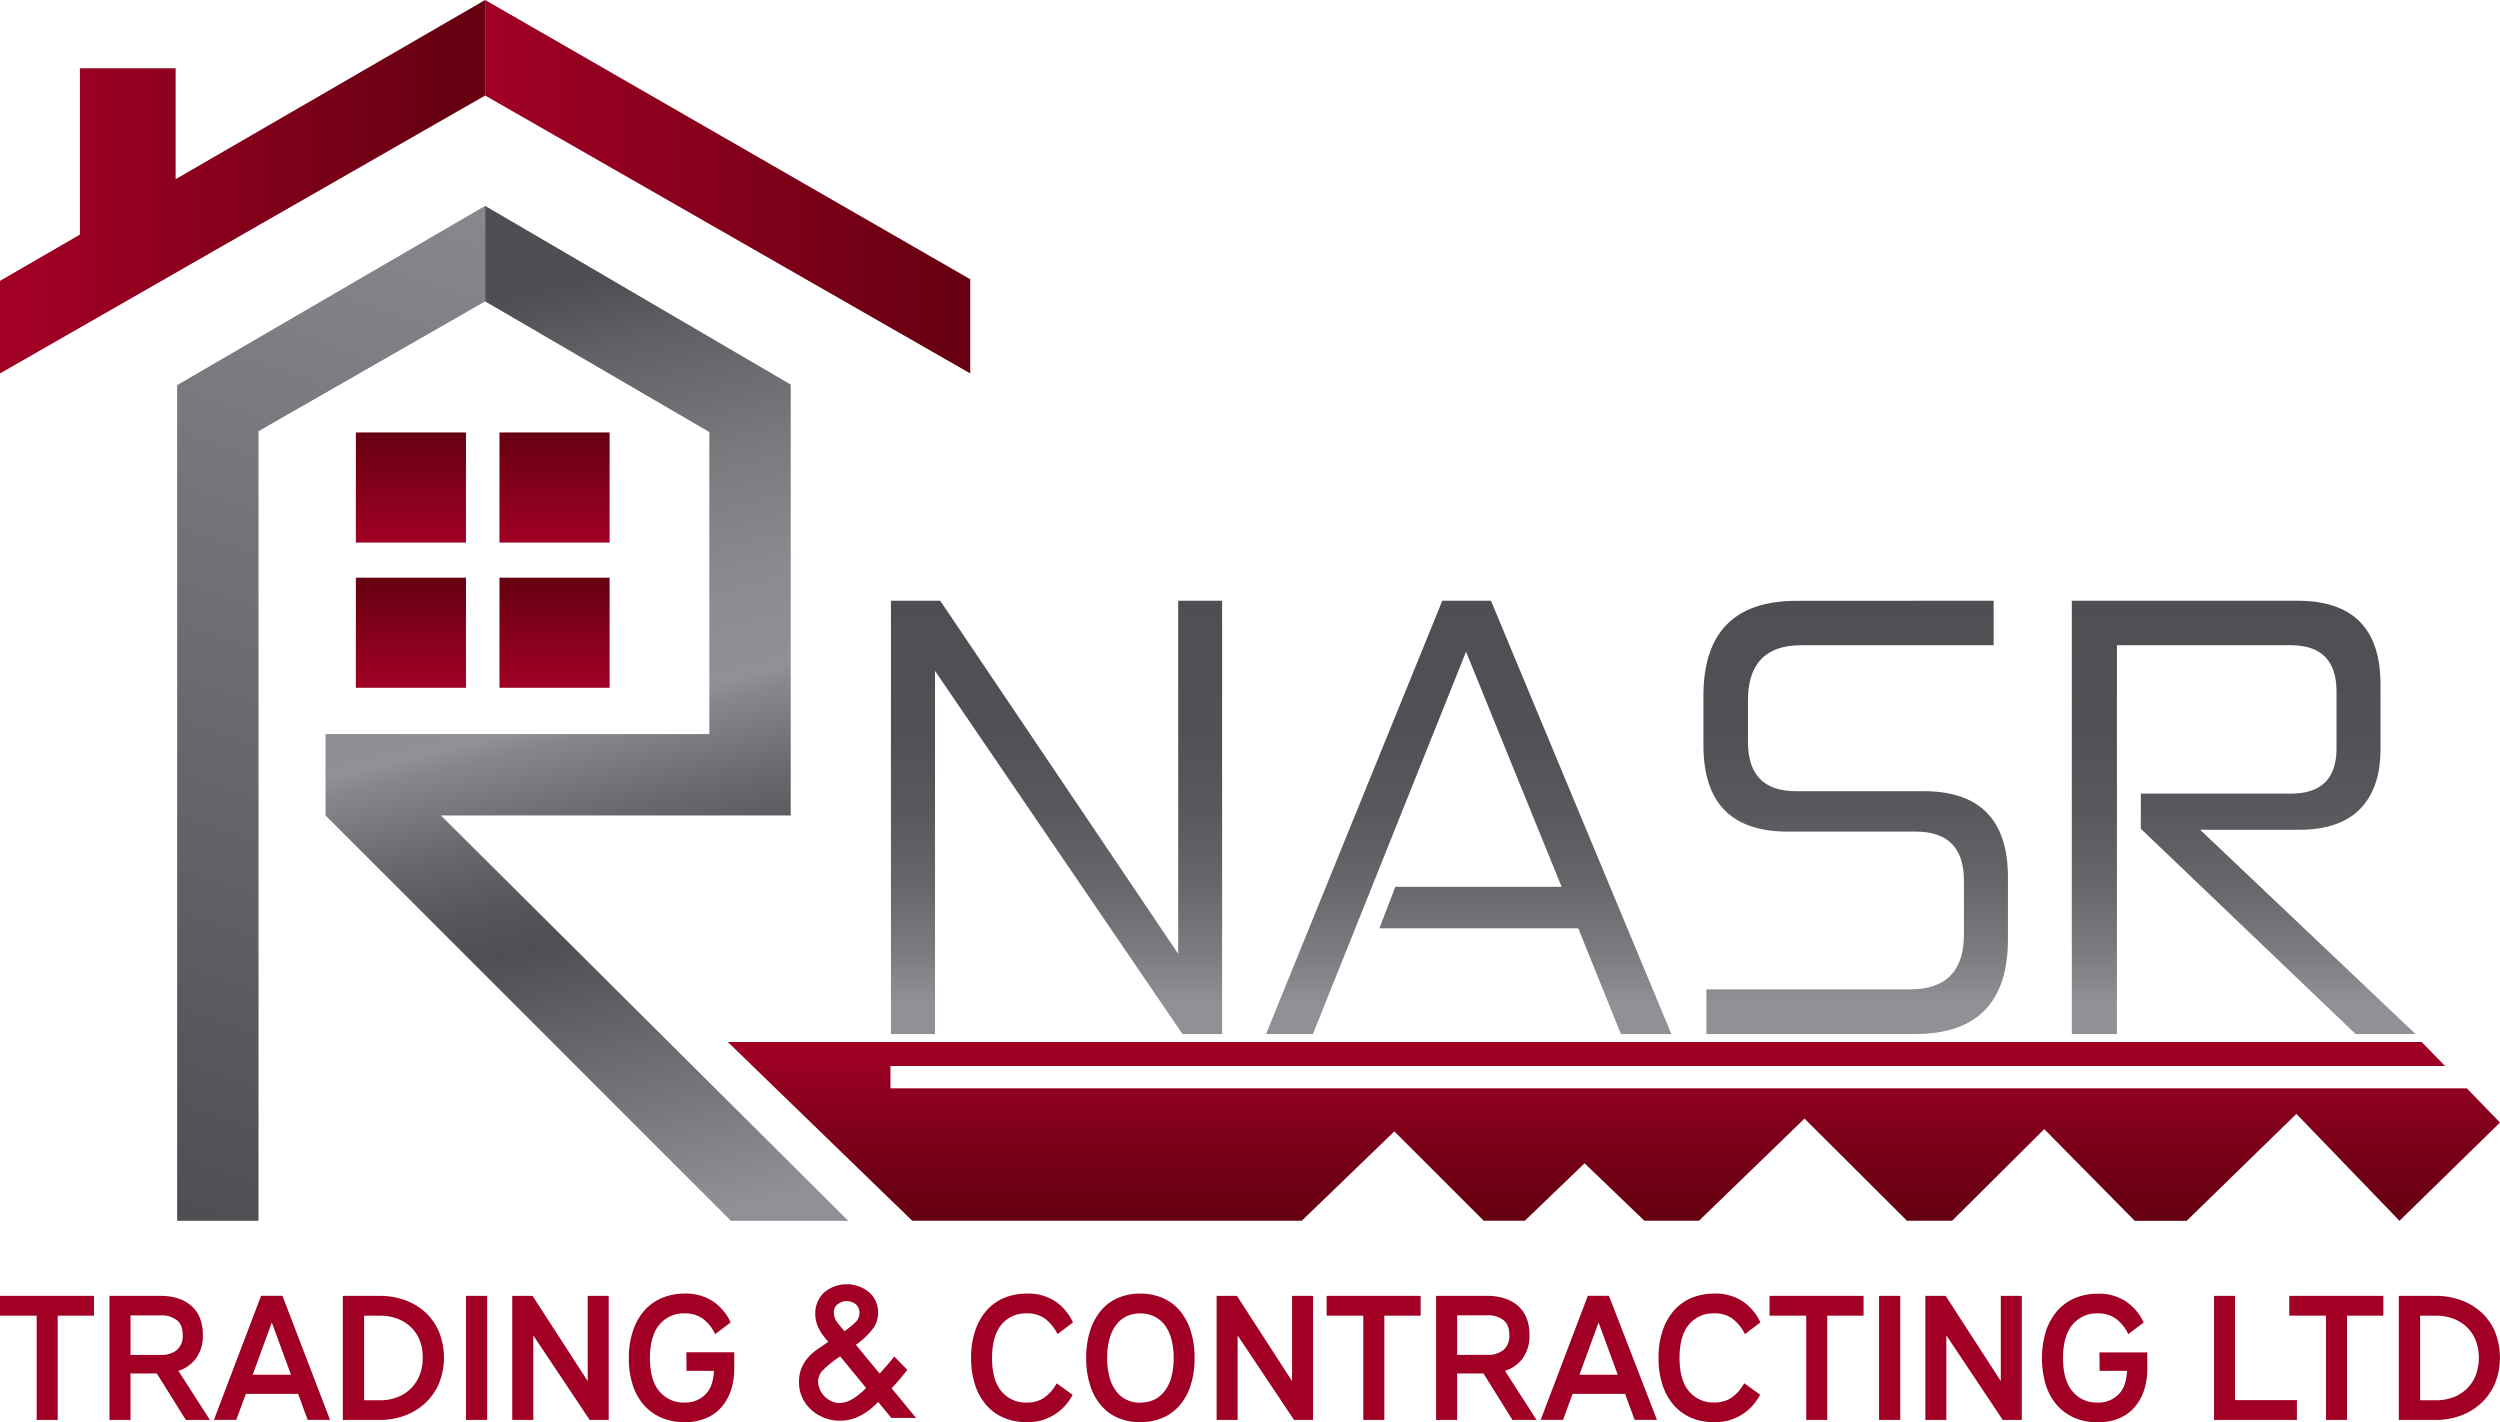 <svg xmlns="http://www.w3.org/2000/svg" xmlns:xlink="http://www.w3.org/1999/xlink" viewBox="0 0 783.3 445.6"><defs><style>.cls-1{fill:url(#New_Gradient_Swatch_7);}.cls-2{fill:url(#linear-gradient);}.cls-3{fill:url(#linear-gradient-2);}.cls-4{fill:url(#linear-gradient-3);}.cls-5{fill:url(#linear-gradient-4);}.cls-6{isolation:isolate;}.cls-7{fill:url(#New_Gradient_Swatch_6);}.cls-8{fill:url(#New_Gradient_Swatch_6-2);}.cls-9{fill:url(#New_Gradient_Swatch_6-3);}.cls-10{fill:url(#New_Gradient_Swatch_6-4);}.cls-11{fill:url(#linear-gradient-5);}.cls-12{fill:url(#linear-gradient-6);}.cls-13{fill:url(#New_Gradient_Swatch_6-5);}.cls-14{fill:url(#New_Gradient_Swatch_8);}.cls-15{fill:#a10024;}</style><linearGradient id="New_Gradient_Swatch_7" x1="897.17" y1="704.21" x2="897.17" y2="758.26" gradientUnits="userSpaceOnUse"><stop offset="0" stop-color="#a10024"/><stop offset="0.27" stop-color="#8d001e"/><stop offset="0.73" stop-color="#710014"/><stop offset="1" stop-color="#601"/></linearGradient><linearGradient id="linear-gradient" x1="722.53" y1="558.73" x2="722.53" y2="690.35" gradientUnits="userSpaceOnUse"><stop offset="0" stop-color="#4f4e53"/><stop offset="0.35" stop-color="#515056"/><stop offset="0.56" stop-color="#5a595e"/><stop offset="0.73" stop-color="#68676c"/><stop offset="0.88" stop-color="#7c7b80"/><stop offset="1" stop-color="#919096"/></linearGradient><linearGradient id="linear-gradient-2" x1="851.68" y1="558.73" x2="851.68" y2="690.35" xlink:href="#linear-gradient"/><linearGradient id="linear-gradient-3" x1="972.92" y1="558.73" x2="972.92" y2="690.35" xlink:href="#linear-gradient"/><linearGradient id="linear-gradient-4" x1="1094.53" y1="558.73" x2="1094.53" y2="690.35" xlink:href="#linear-gradient"/><linearGradient id="New_Gradient_Swatch_6" x1="128.75" y1="215.5" x2="128.75" y2="181" gradientUnits="userSpaceOnUse"><stop offset="0" stop-color="#a10024"/><stop offset="1" stop-color="#601"/></linearGradient><linearGradient id="New_Gradient_Swatch_6-2" x1="173.75" y1="215.5" x2="173.75" y2="181" xlink:href="#New_Gradient_Swatch_6"/><linearGradient id="New_Gradient_Swatch_6-3" x1="128.75" y1="170" x2="128.75" y2="135.5" xlink:href="#New_Gradient_Swatch_6"/><linearGradient id="New_Gradient_Swatch_6-4" x1="173.75" y1="170" x2="173.75" y2="135.5" xlink:href="#New_Gradient_Swatch_6"/><linearGradient id="linear-gradient-5" x1="419.2" y1="744.29" x2="542.35" y2="389.83" gradientUnits="userSpaceOnUse"><stop offset="0" stop-color="#4f4e53"/><stop offset="1" stop-color="#919096"/></linearGradient><linearGradient id="linear-gradient-6" x1="543.82" y1="472.11" x2="613.54" y2="756.2" gradientUnits="userSpaceOnUse"><stop offset="0" stop-color="#4f4e53"/><stop offset="0.07" stop-color="#605f64"/><stop offset="0.22" stop-color="#7b7a7f"/><stop offset="0.35" stop-color="#8b8a90"/><stop offset="0.45" stop-color="#919096"/><stop offset="0.47" stop-color="#87868c"/><stop offset="0.56" stop-color="#68676d"/><stop offset="0.63" stop-color="#56555a"/><stop offset="0.68" stop-color="#4f4e53"/><stop offset="0.78" stop-color="#646369"/><stop offset="1" stop-color="#919096"/></linearGradient><linearGradient id="New_Gradient_Swatch_6-5" x1="401.43" y1="434.5" x2="535.43" y2="434.5" xlink:href="#New_Gradient_Swatch_6"/><linearGradient id="New_Gradient_Swatch_8" x1="543.5" y1="434.5" x2="695.5" y2="434.5" xlink:href="#New_Gradient_Swatch_6"/></defs><title>Red and Grey Inc Desc</title><g id="KEY"><g id="KEY_MAIN" data-name="KEY MAIN"><path class="cls-1" d="M1164.41,717,670.5,717v-7l487.08,0-7.32-7.52H619.54l57.78,56H799.38l29-28,28,28h12.87l18.73-18,18.74,18h17.1l33.07-32,32.09,32h14.17L1032,729.77l28.35,28.73h16.29L1111,725l32.31,33.5,31.49-30.79Z" transform="translate(-391.5 -376)"/></g></g><g id="NASR"><path class="cls-2" d="M686.09,564.22l74.56,110.64V564.22h13.76V700H762l-77.54-113.8V700H670.65V564.22Z" transform="translate(-391.5 -376)"/><path class="cls-3" d="M880.78,653.85l-29.94-73.64L802.86,700H788.17L843.4,564.22h15.25L915.18,700H899.37L886,666.86H823.69l5-13Z" transform="translate(-391.5 -376)"/><path class="cls-4" d="M1016.15,564.22v13.94H955.9q-16.74,0-16.73,17.3v13q0,15.45,15.06,15.44h40q26.4,0,26.4,27v19.34q0,29.76-29.19,29.75H926.15V686h63.78q16.92,0,16.92-17.3V652q0-15.43-15.06-15.44H951.62q-26.4,0-26.4-27V594q0-29.75,29.19-29.75Z" transform="translate(-391.5 -376)"/><path class="cls-5" d="M1111.36,564.22q26,0,26,26.22v20.27q0,12.27-6.42,18.78T1111.73,636h-30.87l67.5,64h-18.78l-67.32-64.34v-11h47q14.32,0,14.32-14.13V592.67q0-14.5-14.32-14.51h-54.48V700h-14.14V564.22Z" transform="translate(-391.5 -376)"/></g><g id="R_Window_BL" data-name="R Window BL" class="cls-6"><g id="Rectangle_9" data-name="Rectangle 9"><rect class="cls-7" x="111.5" y="181" width="34.5" height="34.5"/></g></g><g id="R_Window_BR" data-name="R Window BR" class="cls-6"><g id="Rectangle_10" data-name="Rectangle 10"><rect class="cls-8" x="156.5" y="181" width="34.5" height="34.5"/></g></g><g id="R_Window_TL" data-name="R Window TL" class="cls-6"><g id="Rectangle_7" data-name="Rectangle 7"><rect class="cls-9" x="111.5" y="135.5" width="34.5" height="34.5"/></g></g><g id="R_Window_TR" data-name="R Window TR" class="cls-6"><g id="Rectangle_8" data-name="Rectangle 8"><rect class="cls-10" x="156.5" y="135.5" width="34.5" height="34.5"/></g></g><g id="R"><path class="cls-11" d="M447,496.67V758.5h25.5V511.1l71-40.67V440.5Z" transform="translate(-391.5 -376)"/><path class="cls-12" d="M529.65,631.5h109.6v-135l-95.75-56h0v29.93h0l70.25,40.94V606H493.5v25.5l127,127,36.78,0Z" transform="translate(-391.5 -376)"/></g><g id="R_House_Top" data-name="R House Top" class="cls-6"><path class="cls-13" d="M446.53,432.14V397.39h-30v52.12L391.5,464v29l152-87.07V376Z" transform="translate(-391.5 -376)"/><path class="cls-14" d="M543.5,376h0v29.93h0L695.5,493V463.5Z" transform="translate(-391.5 -376)"/></g><g id="Trading_Contracting_LTD_-_ExpressWay_FUTURA" data-name="Trading &amp; Contracting LTD - ExpressWay &amp; FUTURA"><polygon class="cls-15" points="0 412.22 11.49 412.22 11.49 444.89 18.08 444.89 18.08 412.22 29.46 412.22 29.46 406.02 0 406.02 0 412.22"/><path class="cls-15" d="M452.81,801.76a12,12,0,0,0,2.24-7.58,13.71,13.71,0,0,0-.94-5.28,9.89,9.89,0,0,0-2.74-3.83,11.86,11.86,0,0,0-4.22-2.29,17.74,17.74,0,0,0-5.35-.76h-16v38.87h6.59V806.34h8.25l9.08,14.55h7.55l-9.88-15.38A11.18,11.18,0,0,0,452.81,801.76Zm-4.07-7.47A5.7,5.7,0,0,1,446.9,799a7.68,7.68,0,0,1-5,1.53H432.4v-12.4h9.51a7.79,7.79,0,0,1,5,1.51C448.14,790.6,448.74,792.13,448.74,794.29Z" transform="translate(-391.5 -376)"/><path class="cls-15" d="M473.3,782l-14.77,38.87h7l3-8.15H484.9l3,8.15h7L480,782Zm9.37,24.73h-12l6-16.37Z" transform="translate(-391.5 -376)"/><path class="cls-15" d="M524.8,787.21a19.28,19.28,0,0,0-6.41-3.85,22.8,22.8,0,0,0-7.86-1.34H498.92v38.87h11.61a22.2,22.2,0,0,0,7.84-1.37,19.27,19.27,0,0,0,6.37-3.91,18,18,0,0,0,4.31-6.16,21.77,21.77,0,0,0,0-16.16A17.9,17.9,0,0,0,524.8,787.21Zm-14.22,27.53h-5V788.22h5a15.29,15.29,0,0,1,5.28.9,12.6,12.6,0,0,1,4.26,2.58,11.74,11.74,0,0,1,2.83,4.12,14.24,14.24,0,0,1,1,5.58,14.43,14.43,0,0,1-1.05,5.66,12.09,12.09,0,0,1-7.1,6.78A15,15,0,0,1,510.58,814.74Z" transform="translate(-391.5 -376)"/><rect class="cls-15" x="146" y="406.02" width="6.64" height="38.87"/><polygon class="cls-15" points="184.14 432.73 166.86 406.02 160.5 406.02 160.5 444.89 167.09 444.89 167.09 418.41 184.76 444.89 190.72 444.89 190.72 406.02 184.14 406.02 184.14 432.73"/><path class="cls-15" d="M606.61,805.51h8.58c-.15,3.25-1,5.72-2.64,7.36a8.86,8.86,0,0,1-6.59,2.58,9.83,9.83,0,0,1-7.82-3.46c-2-2.32-3-5.85-3-10.48s1-8.17,3-10.51a9.79,9.79,0,0,1,7.82-3.49,9.52,9.52,0,0,1,5.6,1.55,12.6,12.6,0,0,1,3.76,4.42l.27.52,4.85-3.67-.18-.37a16.22,16.22,0,0,0-5.36-6.21,15.32,15.32,0,0,0-8.88-2.44,18.22,18.22,0,0,0-7,1.32,15.25,15.25,0,0,0-5.54,3.9,18.43,18.43,0,0,0-3.63,6.36,26.2,26.2,0,0,0-1.32,8.67,26.5,26.5,0,0,0,1.29,8.62,17.83,17.83,0,0,0,3.63,6.28,15.5,15.5,0,0,0,5.55,3.85A18.32,18.32,0,0,0,606,821.6a17.3,17.3,0,0,0,6.63-1.21,13.32,13.32,0,0,0,4.92-3.5,15.67,15.67,0,0,0,3-5.37,21.62,21.62,0,0,0,1-6.89v-4.94h-15Z" transform="translate(-391.5 -376)"/><path class="cls-15" d="M673.78,807.7c.81-1,1.46-1.78,2-2.49L671.68,801c-.66.86-1.34,1.7-2.06,2.54s-1.47,1.69-2.27,2.57l-.24.26-7.43-9a26.34,26.34,0,0,0,5.43-5.19,8.22,8.22,0,0,0,1.52-4.83,8.3,8.3,0,0,0-2.78-6.42,11,11,0,0,0-14.19.08,9,9,0,0,0-2.72,6.79c0,2.82,1.36,5.67,4.09,8.58l-.38.29-.18.14-2.7,1.84q-5.94,4.08-5.93,10.26a11.46,11.46,0,0,0,3.74,8.71,13.25,13.25,0,0,0,9.29,3.5q6.12,0,11.79-5.85l4.11,5h7.75L670.88,811Q672.56,809.12,673.78,807.7Zm-19.87-23a4.55,4.55,0,0,1,5.77,0,3.43,3.43,0,0,1,1.1,2.64,3.74,3.74,0,0,1-.8,2.43,8.2,8.2,0,0,1-1.23,1.25c-.57.49-1.29,1.06-2.17,1.72l-.5.37a2.35,2.35,0,0,1-.32-.4l-1.55-1.87a5.59,5.59,0,0,1-1.45-3.58A3.23,3.23,0,0,1,653.91,784.66Zm.67,30.92a7.05,7.05,0,0,1-6.76-6.76,5.19,5.19,0,0,1,1.36-3.39,30.19,30.19,0,0,1,5.21-4.25l.35-.24,8.15,9.91Q658.2,815.58,654.58,815.58Z" transform="translate(-391.5 -376)"/><path class="cls-15" d="M713.27,787.51a9.27,9.27,0,0,1,5.51,1.55,13.34,13.34,0,0,1,3.79,4.43l.28.51,4.84-3.67-.18-.37a16.22,16.22,0,0,0-5.36-6.21,15.32,15.32,0,0,0-8.88-2.44,18.51,18.51,0,0,0-7,1.29,14.92,14.92,0,0,0-5.55,3.88,18.29,18.29,0,0,0-3.63,6.33,26.19,26.19,0,0,0-1.32,8.64,26.5,26.5,0,0,0,1.32,8.71,18.14,18.14,0,0,0,3.63,6.3,15.22,15.22,0,0,0,5.52,3.85,18.17,18.17,0,0,0,6.89,1.29,15.7,15.7,0,0,0,14.22-8.18l.24-.39-5-3.6-.28.46a12.89,12.89,0,0,1-4,4.27,9.66,9.66,0,0,1-5.1,1.29,9.78,9.78,0,0,1-7.88-3.46c-2-2.32-3-5.85-3-10.48s1-8.21,3-10.54A9.78,9.78,0,0,1,713.27,787.51Z" transform="translate(-391.5 -376)"/><path class="cls-15" d="M761,786.49a14.5,14.5,0,0,0-5.41-3.89,17.8,17.8,0,0,0-6.84-1.29,17.41,17.41,0,0,0-6.82,1.3,14.27,14.27,0,0,0-5.35,3.88,18.38,18.38,0,0,0-3.49,6.35,27.34,27.34,0,0,0-1.26,8.67,27.06,27.06,0,0,0,1.26,8.64,18,18,0,0,0,3.49,6.3,14.41,14.41,0,0,0,5.35,3.85,17.41,17.41,0,0,0,6.82,1.3,17.8,17.8,0,0,0,6.84-1.29,14.65,14.65,0,0,0,5.41-3.86,17.94,17.94,0,0,0,3.52-6.3,27.35,27.35,0,0,0,1.26-8.64,27.63,27.63,0,0,0-1.26-8.67A18.27,18.27,0,0,0,761,786.49Zm-12.25,29a9.81,9.81,0,0,1-4.2-.88A8.75,8.75,0,0,1,741.3,812a12.72,12.72,0,0,1-2.13-4.35,22.05,22.05,0,0,1-.77-6.12,22.3,22.3,0,0,1,.77-6.18A12.66,12.66,0,0,1,741.3,791a8.88,8.88,0,0,1,3.23-2.6,10,10,0,0,1,4.2-.88,10.3,10.3,0,0,1,4.28.88,9.07,9.07,0,0,1,3.29,2.6,12.6,12.6,0,0,1,2.15,4.34,21.91,21.91,0,0,1,.78,6.18,21.66,21.66,0,0,1-.78,6.12A12.42,12.42,0,0,1,756.3,812a9.07,9.07,0,0,1-3.29,2.6A10.15,10.15,0,0,1,748.73,815.45Z" transform="translate(-391.5 -376)"/><polygon class="cls-15" points="404.83 432.73 387.55 406.02 381.19 406.02 381.19 444.89 387.77 444.89 387.77 418.41 405.44 444.89 411.41 444.89 411.41 406.02 404.83 406.02 404.83 432.73"/><polygon class="cls-15" points="415.66 412.22 427.15 412.22 427.15 444.89 433.74 444.89 433.74 412.22 445.12 412.22 445.12 406.02 415.66 406.02 415.66 412.22"/><path class="cls-15" d="M868.47,801.76a12,12,0,0,0,2.24-7.58,13.71,13.71,0,0,0-.94-5.28,9.89,9.89,0,0,0-2.74-3.83,12,12,0,0,0-4.22-2.29,17.74,17.74,0,0,0-5.35-.76h-16v38.87h6.59V806.34h8.25l9.08,14.55h7.55l-9.89-15.38A11.16,11.16,0,0,0,868.47,801.76Zm-4.07-7.47a5.7,5.7,0,0,1-1.84,4.69,7.68,7.68,0,0,1-5,1.53h-9.51v-12.4h9.51a7.79,7.79,0,0,1,5,1.51C863.8,790.6,864.4,792.13,864.4,794.29Z" transform="translate(-391.5 -376)"/><path class="cls-15" d="M889,782l-14.77,38.87h7l3-8.15h16.43l3,8.15h7L895.62,782Zm9.37,24.73h-12l6-16.37Z" transform="translate(-391.5 -376)"/><path class="cls-15" d="M928.65,787.51a9.25,9.25,0,0,1,5.51,1.55,13.23,13.23,0,0,1,3.79,4.43l.29.51,4.84-3.67-.19-.37a16.14,16.14,0,0,0-5.36-6.21,15.32,15.32,0,0,0-8.88-2.44,18.54,18.54,0,0,0-7,1.29,15,15,0,0,0-5.55,3.88,18.61,18.61,0,0,0-3.63,6.33,26.2,26.2,0,0,0-1.31,8.64,26.51,26.51,0,0,0,1.31,8.71,18.46,18.46,0,0,0,3.63,6.3,15.22,15.22,0,0,0,5.52,3.85,18.17,18.17,0,0,0,6.89,1.29,15.69,15.69,0,0,0,14.22-8.18L943,813l-5-3.6-.28.46a13,13,0,0,1-4,4.27,9.67,9.67,0,0,1-5.11,1.29,9.79,9.79,0,0,1-7.88-3.46c-2-2.32-3-5.85-3-10.48s1-8.21,3-10.54A9.79,9.79,0,0,1,928.65,787.51Z" transform="translate(-391.5 -376)"/><polygon class="cls-15" points="554.43 412.22 565.93 412.22 565.93 444.89 572.51 444.89 572.51 412.22 583.89 412.22 583.89 406.02 554.43 406.02 554.43 412.22"/><rect class="cls-15" x="588.75" y="406.02" width="6.64" height="38.87"/><polygon class="cls-15" points="626.89 432.73 609.61 406.02 603.25 406.02 603.25 444.89 609.83 444.89 609.83 418.41 627.5 444.89 633.47 444.89 633.47 406.02 626.89 406.02 626.89 432.73"/><path class="cls-15" d="M1049.36,805.51h8.57c-.14,3.25-1,5.72-2.63,7.36a8.87,8.87,0,0,1-6.59,2.58,9.81,9.81,0,0,1-7.82-3.46c-2-2.32-3-5.85-3-10.48s1-8.17,3-10.51a9.79,9.79,0,0,1,7.82-3.49,9.47,9.47,0,0,1,5.59,1.55,12.5,12.5,0,0,1,3.76,4.42l.28.52,4.85-3.67L1063,790a16.16,16.16,0,0,0-5.37-6.21,15.28,15.28,0,0,0-8.87-2.44,18.19,18.19,0,0,0-7,1.32,15.29,15.29,0,0,0-5.55,3.9,18.75,18.75,0,0,0-3.63,6.36,29.4,29.4,0,0,0,0,17.29,17.68,17.68,0,0,0,3.63,6.28,15.47,15.47,0,0,0,5.54,3.85,18.37,18.37,0,0,0,7,1.29,17.25,17.25,0,0,0,6.62-1.21,13.16,13.16,0,0,0,4.92-3.5,15.69,15.69,0,0,0,3-5.37,21.62,21.62,0,0,0,1-6.89v-4.94h-15Z" transform="translate(-391.5 -376)"/><polygon class="cls-15" points="700.29 406.02 693.7 406.02 693.7 444.89 719.66 444.89 719.66 438.69 700.29 438.69 700.29 406.02"/><polygon class="cls-15" points="717.28 412.22 728.78 412.22 728.78 444.89 735.36 444.89 735.36 412.22 746.75 412.22 746.75 406.02 717.28 406.02 717.28 412.22"/><path class="cls-15" d="M1173.25,793.29a17.63,17.63,0,0,0-4.28-6.08,19.23,19.23,0,0,0-6.4-3.85,22.85,22.85,0,0,0-7.86-1.34H1143.1v38.87h11.61a22.2,22.2,0,0,0,7.84-1.37,19.27,19.27,0,0,0,6.37-3.91,18.29,18.29,0,0,0,4.31-6.16,21.71,21.71,0,0,0,0-16.16Zm-18.49,21.45h-5V788.22h5a15.19,15.19,0,0,1,5.27.9,12.65,12.65,0,0,1,4.27,2.58,11.74,11.74,0,0,1,2.83,4.12,15.64,15.64,0,0,1,0,11.24,12,12,0,0,1-7.1,6.78A14.94,14.94,0,0,1,1154.76,814.74Z" transform="translate(-391.5 -376)"/></g></svg>